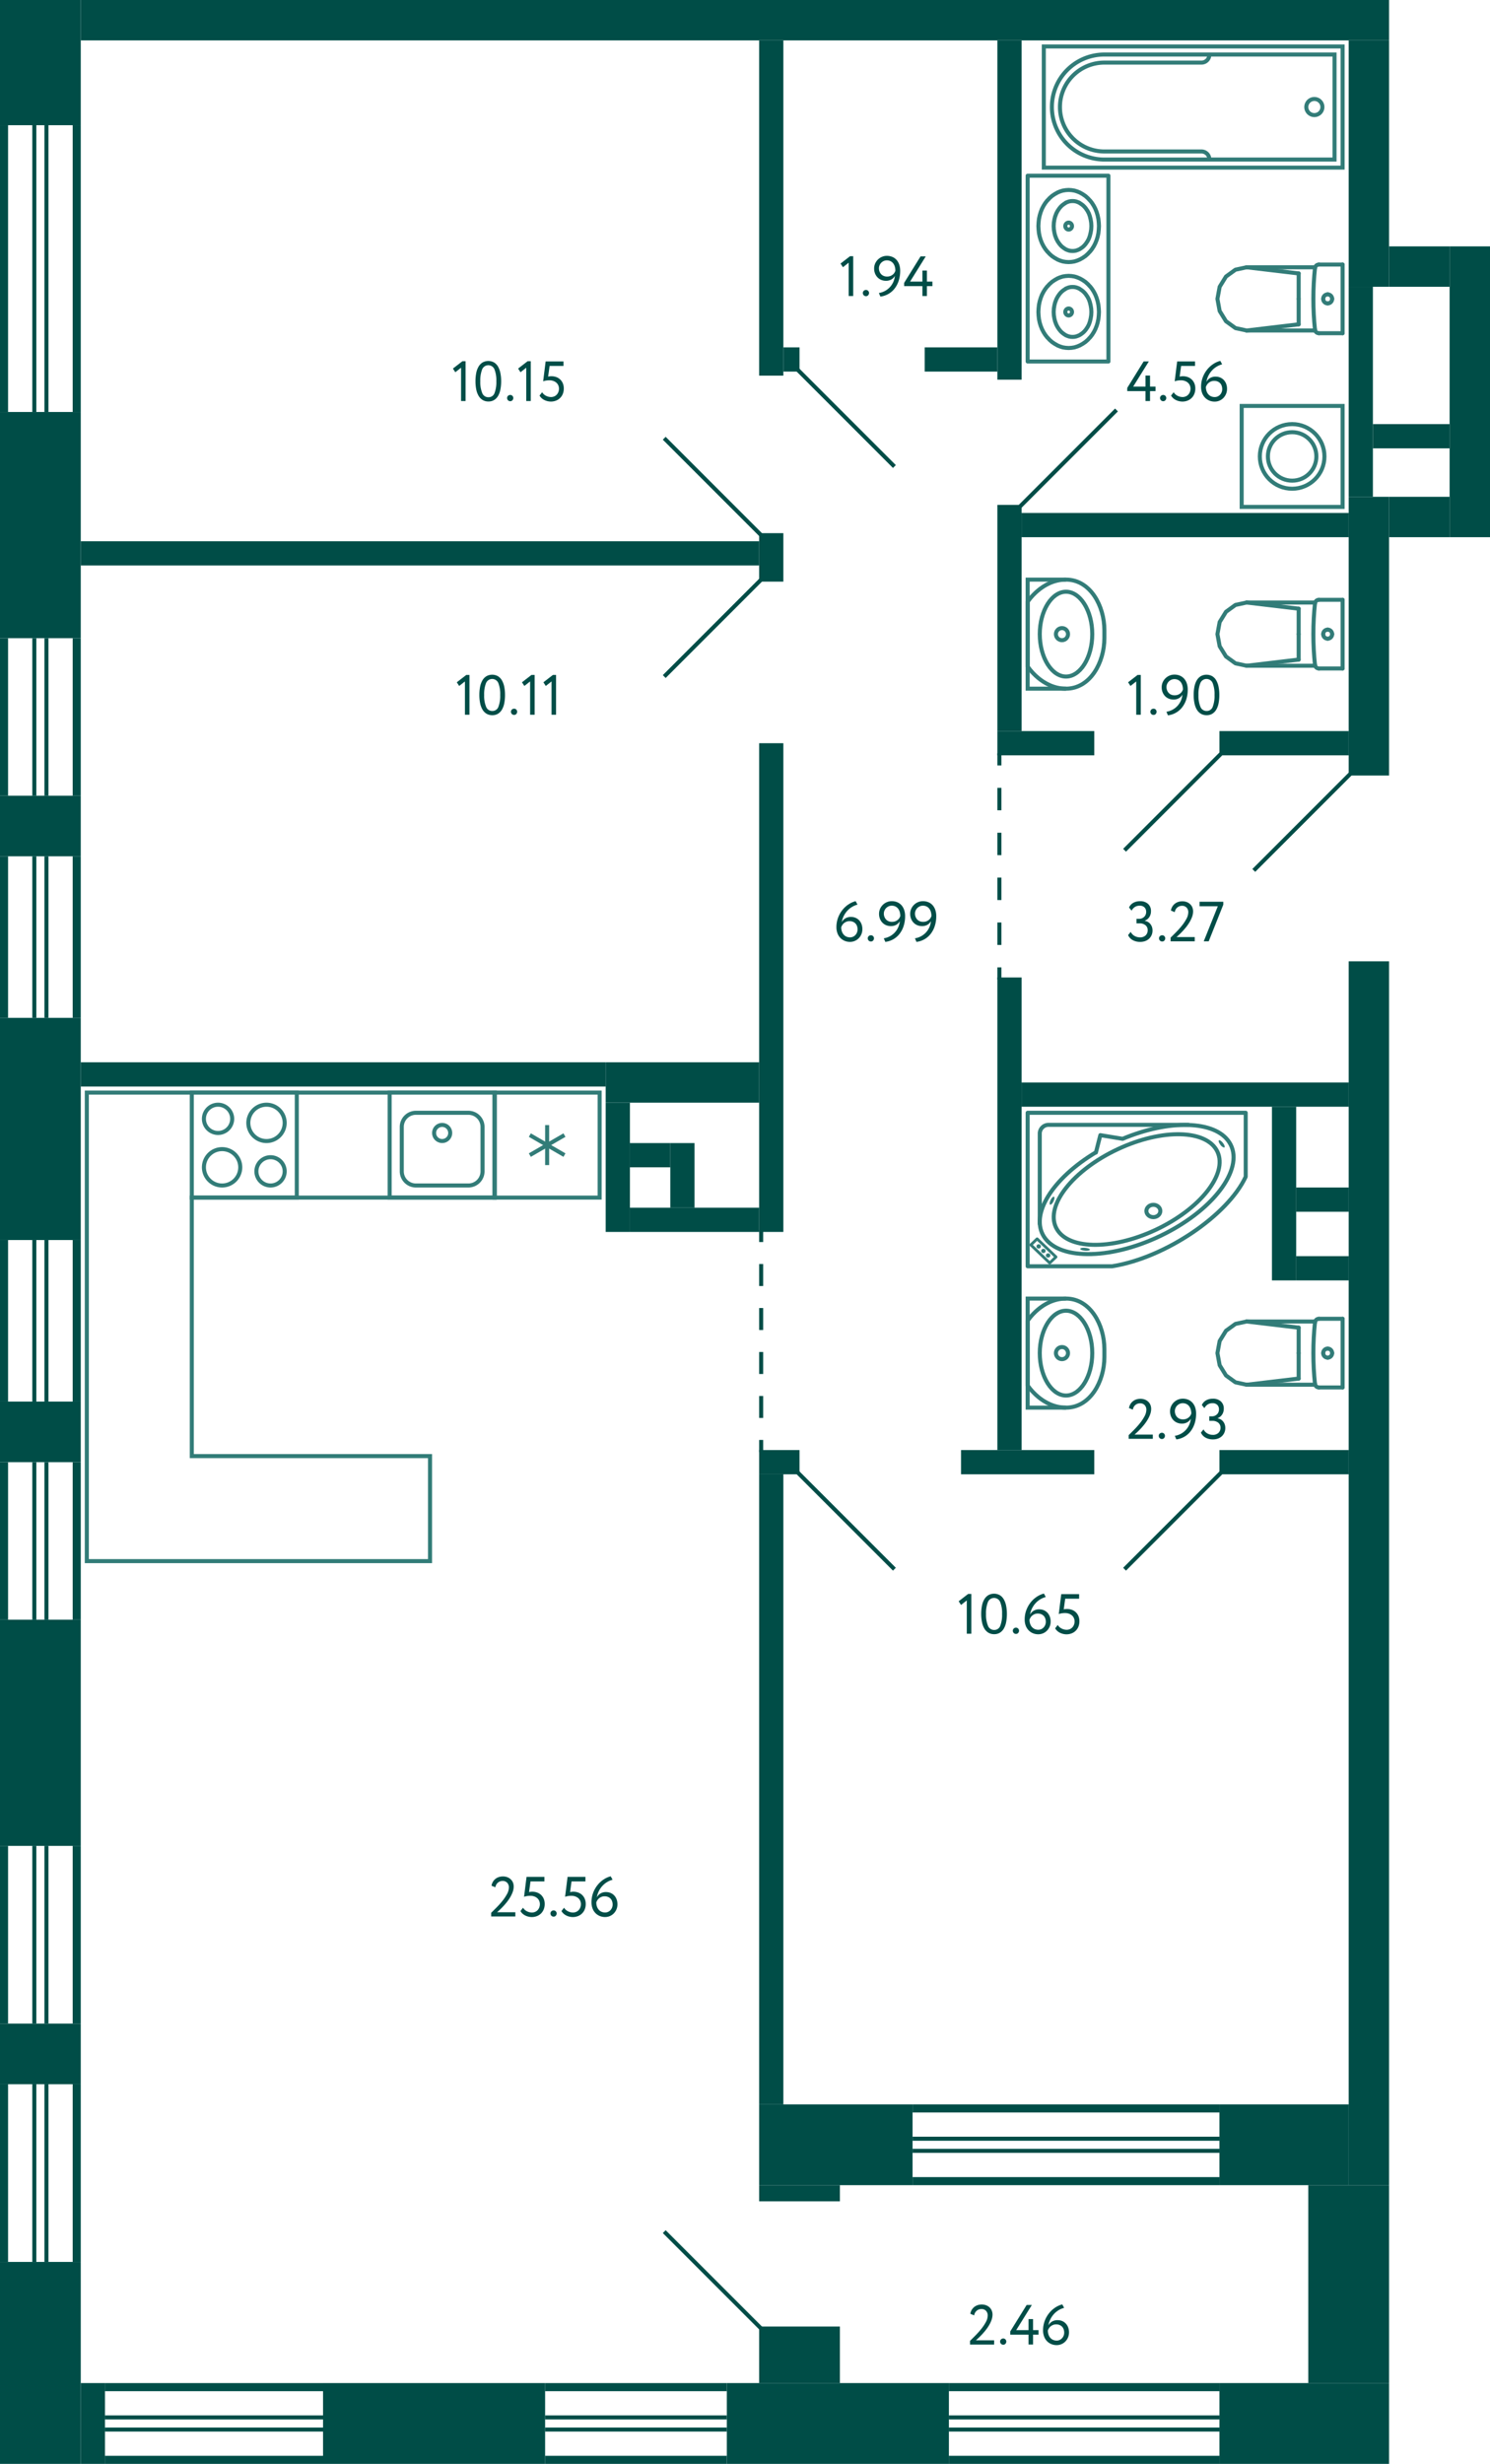 <svg xmlns="http://www.w3.org/2000/svg" width="369" height="610" viewBox="0 0 369 610">
  <title>2_C-1_5-12fl_7</title>
  <g id="Слой_2" data-name="Слой 2">
    <g id="_2_C-1_5-12fl_7" data-name="2_C-1_5-12fl_7">
      <g id="sant">
        <g>
          <rect x="47.5" y="270.5" width="26" height="26" fill="none" stroke="#327c78" stroke-miterlimit="10"/>
          <path d="M54,274a3,3,0,1,1-3,3,3,3,0,0,1,3-3m0-1a4,4,0,1,0,4,4,4,4,0,0,0-4-4Z" fill="#327c78"/>
          <path d="M67,287a3,3,0,1,1-3,3,3,3,0,0,1,3-3m0-1a4,4,0,1,0,4,4,4,4,0,0,0-4-4Z" fill="#327c78"/>
          <path d="M55,285a4,4,0,1,1-4,4,4,4,0,0,1,4-4m0-1a5,5,0,1,0,5,5,5,5,0,0,0-5-5Z" fill="#327c78"/>
          <path d="M66,274a4,4,0,1,1-4,4,4,4,0,0,1,4-4m0-1a5,5,0,1,0,5,5,5,5,0,0,0-5-5Z" fill="#327c78"/>
        </g>
        <g>
          <rect x="96.5" y="270.5" width="26" height="26" fill="none" stroke="#327c78" stroke-miterlimit="10"/>
          <path d="M116,276a3,3,0,0,1,3,3v11a3,3,0,0,1-3,3H103a3,3,0,0,1-3-3V279a3,3,0,0,1,3-3h13m0-1H103a4,4,0,0,0-4,4v11a4,4,0,0,0,4,4h13a4,4,0,0,0,4-4V279a4,4,0,0,0-4-4Z" fill="#327c78"/>
          <circle cx="109.5" cy="280.5" r="2" fill="none" stroke="#327c78" stroke-miterlimit="10"/>
        </g>
        <g>
          <rect x="122.5" y="270.5" width="26" height="26" fill="none" stroke="#327c78" stroke-miterlimit="10"/>
          <line x1="139.787" y1="281.025" x2="131.214" y2="285.975" fill="none" stroke="#327c78" stroke-miterlimit="10"/>
          <line x1="131.214" y1="281.025" x2="139.787" y2="285.975" fill="none" stroke="#327c78" stroke-miterlimit="10"/>
          <line x1="135.5" y1="288.45" x2="135.5" y2="278.55" fill="none" stroke="#327c78" stroke-miterlimit="10"/>
        </g>
        <g>
          <rect x="307.5" y="100.5" width="25" height="25" transform="translate(433 -207) rotate(90)" fill="none" stroke="#327c78" stroke-miterlimit="10"/>
          <circle cx="320" cy="113" r="8" fill="none" stroke="#327c78" stroke-miterlimit="10"/>
          <circle cx="320" cy="113" r="6" fill="none" stroke="#327c78" stroke-miterlimit="10"/>
        </g>
        <g>
          <circle cx="325.5" cy="26.5" r="2" fill="none" stroke="#327c78" stroke-miterlimit="10"/>
          <path d="M299.5,13.5a1.959,1.959,0,0,1-2,2h-24a11,11,0,0,0-11,11h0a11,11,0,0,0,11,11h24a1.959,1.959,0,0,1,2,2" fill="none" stroke="#327c78" stroke-miterlimit="10"/>
          <rect x="280.5" y="-10.5" width="30" height="74" transform="translate(322 -269) rotate(90)" fill="none" stroke="#327c78" stroke-miterlimit="10"/>
          <path d="M282.5-8.5h26a0,0,0,0,1,0,0v57a13,13,0,0,1-13,13h0a13,13,0,0,1-13-13v-57a0,0,0,0,1,0,0Z" transform="translate(322 -269) rotate(90)" fill="none" stroke="#327c78" stroke-miterlimit="10"/>
        </g>
        <polygon points="21.5 386.5 21.5 270.5 122.5 270.5 122.5 296.5 47.5 296.5 47.5 360.5 106.5 360.5 106.5 386.5 47.5 386.5 47.5 386.5 21.5 386.5" fill="none" stroke="#327c78" stroke-miterlimit="10" fill-rule="evenodd"/>
        <g>
          <line x1="321.617" y1="74" x2="321.617" y2="67.697" fill="none" stroke="#327c78" stroke-linecap="round" stroke-linejoin="round"/>
          <line x1="332.5" y1="65.5" x2="326.635" y2="65.5" fill="none" stroke="#327c78" stroke-linecap="round" stroke-linejoin="round"/>
          <polyline points="308.729 66.174 305.963 66.769 303.617 68.466 302.05 71.005 301.5 74 302.05 76.995 303.617 79.534 305.963 81.231 308.729 81.826" fill="none" stroke="#327c78" stroke-linecap="round" stroke-linejoin="round"/>
          <line x1="332.5" y1="82.5" x2="326.635" y2="82.5" fill="none" stroke="#327c78" stroke-linecap="round" stroke-linejoin="round"/>
          <polyline points="326.635 65.5 326.455 65.516 326.282 65.565 326.12 65.645 325.976 65.752 325.853 65.884 325.756 66.036 325.689 66.203 325.653 66.379" fill="none" stroke="#327c78" stroke-linecap="round" stroke-linejoin="round"/>
          <line x1="325.698" y1="81.826" x2="308.729" y2="81.826" fill="none" stroke="#327c78" stroke-linecap="round" stroke-linejoin="round"/>
          <polyline points="325.653 66.379 325.478 68.279 325.353 70.182 325.277 72.088 325.252 73.996 325.277 75.903 325.352 77.809 325.477 79.712 325.652 81.612" fill="none" stroke="#327c78" stroke-linecap="round" stroke-linejoin="round"/>
          <line x1="308.75" y1="66.174" x2="321.617" y2="67.697" fill="none" stroke="#327c78" stroke-linecap="round" stroke-linejoin="round"/>
          <line x1="308.75" y1="81.826" x2="321.617" y2="80.303" fill="none" stroke="#327c78" stroke-linecap="round" stroke-linejoin="round"/>
          <line x1="321.617" y1="74" x2="321.617" y2="80.303" fill="none" stroke="#327c78" stroke-linecap="round" stroke-linejoin="round"/>
          <line x1="325.689" y1="66.174" x2="308.729" y2="66.174" fill="none" stroke="#327c78" stroke-linecap="round" stroke-linejoin="round"/>
          <polyline points="325.652 81.612 325.687 81.79 325.753 81.958 325.85 82.112 325.972 82.245 326.117 82.354 326.28 82.434 326.454 82.483 326.635 82.5" fill="none" stroke="#327c78" stroke-linecap="round" stroke-linejoin="round"/>
          <line x1="332.5" y1="65.5" x2="332.5" y2="82.5" fill="none" stroke="#327c78" stroke-linecap="round" stroke-linejoin="round"/>
          <path d="M327.691,74a1.113,1.113,0,0,0,1.108,1.118" fill="none" stroke="#327c78" stroke-linecap="round" stroke-linejoin="round"/>
          <path d="M328.8,72.882A1.113,1.113,0,0,0,327.691,74" fill="none" stroke="#327c78" stroke-linecap="round" stroke-linejoin="round"/>
          <path d="M329.906,74a1.112,1.112,0,0,0-1.107-1.118" fill="none" stroke="#327c78" stroke-linecap="round" stroke-linejoin="round"/>
          <path d="M328.8,75.118A1.112,1.112,0,0,0,329.906,74" fill="none" stroke="#327c78" stroke-linecap="round" stroke-linejoin="round"/>
        </g>
        <g>
          <line x1="321.617" y1="157" x2="321.617" y2="150.697" fill="none" stroke="#327c78" stroke-linecap="round" stroke-linejoin="round"/>
          <line x1="332.5" y1="148.5" x2="326.635" y2="148.5" fill="none" stroke="#327c78" stroke-linecap="round" stroke-linejoin="round"/>
          <polyline points="308.729 149.174 305.963 149.769 303.617 151.466 302.05 154.005 301.5 157 302.05 159.995 303.617 162.534 305.963 164.231 308.729 164.826" fill="none" stroke="#327c78" stroke-linecap="round" stroke-linejoin="round"/>
          <line x1="332.5" y1="165.5" x2="326.635" y2="165.5" fill="none" stroke="#327c78" stroke-linecap="round" stroke-linejoin="round"/>
          <polyline points="326.635 148.5 326.455 148.516 326.282 148.565 326.12 148.645 325.976 148.752 325.853 148.884 325.756 149.036 325.689 149.203 325.653 149.379" fill="none" stroke="#327c78" stroke-linecap="round" stroke-linejoin="round"/>
          <line x1="325.698" y1="164.826" x2="308.729" y2="164.826" fill="none" stroke="#327c78" stroke-linecap="round" stroke-linejoin="round"/>
          <polyline points="325.653 149.379 325.478 151.279 325.353 153.182 325.277 155.088 325.252 156.996 325.277 158.903 325.352 160.809 325.477 162.712 325.652 164.612" fill="none" stroke="#327c78" stroke-linecap="round" stroke-linejoin="round"/>
          <line x1="308.75" y1="149.174" x2="321.617" y2="150.697" fill="none" stroke="#327c78" stroke-linecap="round" stroke-linejoin="round"/>
          <line x1="308.75" y1="164.826" x2="321.617" y2="163.303" fill="none" stroke="#327c78" stroke-linecap="round" stroke-linejoin="round"/>
          <line x1="321.617" y1="157" x2="321.617" y2="163.303" fill="none" stroke="#327c78" stroke-linecap="round" stroke-linejoin="round"/>
          <line x1="325.689" y1="149.174" x2="308.729" y2="149.174" fill="none" stroke="#327c78" stroke-linecap="round" stroke-linejoin="round"/>
          <polyline points="325.652 164.612 325.687 164.79 325.753 164.958 325.85 165.112 325.972 165.245 326.117 165.354 326.28 165.434 326.454 165.483 326.635 165.5" fill="none" stroke="#327c78" stroke-linecap="round" stroke-linejoin="round"/>
          <line x1="332.5" y1="148.5" x2="332.5" y2="165.5" fill="none" stroke="#327c78" stroke-linecap="round" stroke-linejoin="round"/>
          <path d="M327.691,157a1.113,1.113,0,0,0,1.108,1.118" fill="none" stroke="#327c78" stroke-linecap="round" stroke-linejoin="round"/>
          <path d="M328.8,155.882A1.113,1.113,0,0,0,327.691,157" fill="none" stroke="#327c78" stroke-linecap="round" stroke-linejoin="round"/>
          <path d="M329.906,157a1.112,1.112,0,0,0-1.107-1.118" fill="none" stroke="#327c78" stroke-linecap="round" stroke-linejoin="round"/>
          <path d="M328.8,158.118A1.112,1.112,0,0,0,329.906,157" fill="none" stroke="#327c78" stroke-linecap="round" stroke-linejoin="round"/>
        </g>
        <g>
          <line x1="321.617" y1="335" x2="321.617" y2="328.697" fill="none" stroke="#327c78" stroke-linecap="round" stroke-linejoin="round"/>
          <line x1="332.5" y1="326.5" x2="326.635" y2="326.5" fill="none" stroke="#327c78" stroke-linecap="round" stroke-linejoin="round"/>
          <polyline points="308.729 327.174 305.963 327.769 303.617 329.466 302.05 332.005 301.5 335 302.05 337.995 303.617 340.534 305.963 342.231 308.729 342.826" fill="none" stroke="#327c78" stroke-linecap="round" stroke-linejoin="round"/>
          <line x1="332.5" y1="343.5" x2="326.635" y2="343.5" fill="none" stroke="#327c78" stroke-linecap="round" stroke-linejoin="round"/>
          <polyline points="326.635 326.5 326.455 326.516 326.282 326.565 326.12 326.645 325.976 326.752 325.853 326.884 325.756 327.036 325.689 327.203 325.653 327.379" fill="none" stroke="#327c78" stroke-linecap="round" stroke-linejoin="round"/>
          <line x1="325.698" y1="342.826" x2="308.729" y2="342.826" fill="none" stroke="#327c78" stroke-linecap="round" stroke-linejoin="round"/>
          <polyline points="325.653 327.379 325.478 329.279 325.353 331.182 325.277 333.088 325.252 334.996 325.277 336.903 325.352 338.809 325.477 340.712 325.652 342.612" fill="none" stroke="#327c78" stroke-linecap="round" stroke-linejoin="round"/>
          <line x1="308.75" y1="327.174" x2="321.617" y2="328.697" fill="none" stroke="#327c78" stroke-linecap="round" stroke-linejoin="round"/>
          <line x1="308.75" y1="342.826" x2="321.617" y2="341.303" fill="none" stroke="#327c78" stroke-linecap="round" stroke-linejoin="round"/>
          <line x1="321.617" y1="335" x2="321.617" y2="341.303" fill="none" stroke="#327c78" stroke-linecap="round" stroke-linejoin="round"/>
          <line x1="325.689" y1="327.174" x2="308.729" y2="327.174" fill="none" stroke="#327c78" stroke-linecap="round" stroke-linejoin="round"/>
          <polyline points="325.652 342.612 325.687 342.79 325.753 342.958 325.85 343.112 325.972 343.245 326.117 343.354 326.28 343.434 326.454 343.483 326.635 343.5" fill="none" stroke="#327c78" stroke-linecap="round" stroke-linejoin="round"/>
          <line x1="332.5" y1="326.5" x2="332.5" y2="343.5" fill="none" stroke="#327c78" stroke-linecap="round" stroke-linejoin="round"/>
          <path d="M327.691,335a1.113,1.113,0,0,0,1.108,1.118" fill="none" stroke="#327c78" stroke-linecap="round" stroke-linejoin="round"/>
          <path d="M328.8,333.882A1.113,1.113,0,0,0,327.691,335" fill="none" stroke="#327c78" stroke-linecap="round" stroke-linejoin="round"/>
          <path d="M329.906,335a1.112,1.112,0,0,0-1.107-1.118" fill="none" stroke="#327c78" stroke-linecap="round" stroke-linejoin="round"/>
          <path d="M328.8,336.118A1.112,1.112,0,0,0,329.906,335" fill="none" stroke="#327c78" stroke-linecap="round" stroke-linejoin="round"/>
        </g>
        <g>
          <rect x="254.5" y="43.5" width="20" height="46" fill="none" stroke="#327c78" stroke-linecap="round" stroke-linejoin="round"/>
          <polyline points="261.87 68.951 261.17 69.349 260.517 69.794 259.911 70.333 259.374 70.918 259.351 70.918 258.861 71.55 258.418 72.252 258.044 72.978 257.741 73.751 257.484 74.594 257.298 75.484 257.205 76.35 257.158 77.24 257.205 78.129 257.298 78.996 257.484 79.885 257.741 80.728 257.741 80.705 258.044 81.477 258.418 82.203 258.861 82.906 259.351 83.538 259.374 83.538 259.911 84.123 260.517 84.662 261.17 85.107 261.87 85.505 261.847 85.505 262.523 85.786 263.2 85.996 263.923 86.113 264.646 86.16 265.369 86.113 266.093 85.996 266.769 85.786 267.446 85.505 268.145 85.107 268.799 84.662 269.405 84.123 269.942 83.538 269.965 83.538 270.455 82.906 270.898 82.203 271.271 81.477 271.575 80.705 271.575 80.728 271.831 79.885 272.018 78.996 272.111 78.129 272.158 77.24 272.111 76.35 272.018 75.484 271.831 74.594 271.575 73.751 271.271 72.978 270.898 72.253 270.455 71.55 269.965 70.918 269.942 70.918 269.405 70.333 268.799 69.794 268.145 69.349 267.446 68.951 266.769 68.67 266.093 68.459 265.369 68.342 264.646 68.296 263.923 68.342 263.2 68.459 262.523 68.67 261.847 68.951" fill="none" stroke="#327c78" stroke-linecap="round" stroke-linejoin="round"/>
          <polyline points="263.93 71.489 263.466 71.786 263.046 72.105 262.67 72.465 262.338 72.868 261.918 73.484 261.586 74.12 261.343 74.799 261.32 74.799 261.121 75.605 260.989 76.411 260.944 77.239 260.989 78.066 261.121 78.872 261.32 79.678 261.343 79.678 261.586 80.357 261.918 80.993 262.338 81.609 262.67 82.012 263.046 82.372 263.466 82.691 263.93 82.988 263.908 82.988 264.306 83.157 264.726 83.306 265.169 83.391 265.611 83.412 266.053 83.391 266.496 83.306 266.916 83.157 267.314 82.988 267.779 82.691 268.199 82.372 268.575 82.012 268.907 81.609 269.327 80.993 269.659 80.357 269.902 79.678 270.101 78.872 270.234 78.066 270.278 77.239 270.234 76.411 270.101 75.605 269.902 74.799 269.659 74.12 269.327 73.484 268.907 72.868 268.575 72.465 268.199 72.105 267.779 71.786 267.314 71.489 267.314 71.468 266.916 71.299 266.496 71.15 266.053 71.065 265.611 71.044 265.169 71.065 264.726 71.15 264.306 71.299 263.908 71.468" fill="none" stroke="#327c78" stroke-linecap="round" stroke-linejoin="round"/>
          <path d="M264.653,76.38l-.209.021-.188.086a.867.867,0,0,0,.084,1.546l.209.065h.209a.87.87,0,0,0,.293-1.611l-.189-.086Z" fill="none" stroke="#327c78" stroke-linecap="round" stroke-linejoin="round"/>
          <polyline points="261.87 47.683 261.17 48.081 260.517 48.526 259.911 49.065 259.374 49.65 259.351 49.65 258.861 50.282 258.418 50.985 258.044 51.711 257.741 52.483 257.485 53.326 257.298 54.216 257.205 55.082 257.158 55.972 257.205 56.862 257.298 57.728 257.485 58.618 257.741 59.46 257.741 59.437 258.044 60.21 258.418 60.936 258.861 61.638 259.351 62.27 259.374 62.27 259.911 62.855 260.517 63.394 261.17 63.839 261.87 64.237 261.847 64.237 262.523 64.518 263.2 64.729 263.923 64.846 264.646 64.892 265.369 64.846 266.093 64.729 266.769 64.518 267.446 64.237 268.145 63.839 268.799 63.394 269.405 62.855 269.942 62.27 269.965 62.27 270.455 61.638 270.898 60.936 271.271 60.21 271.575 59.437 271.575 59.46 271.831 58.618 272.018 57.728 272.111 56.862 272.158 55.972 272.111 55.082 272.018 54.216 271.831 53.326 271.575 52.483 271.271 51.711 270.898 50.985 270.455 50.282 269.965 49.65 269.942 49.65 269.405 49.065 268.799 48.526 268.145 48.081 267.446 47.683 266.769 47.402 266.093 47.192 265.369 47.075 264.646 47.028 263.923 47.075 263.2 47.192 262.523 47.402 261.847 47.683" fill="none" stroke="#327c78" stroke-linecap="round" stroke-linejoin="round"/>
          <polyline points="263.93 50.222 263.466 50.519 263.046 50.837 262.67 51.198 262.338 51.601 261.918 52.216 261.586 52.852 261.343 53.531 261.32 53.531 261.121 54.337 260.989 55.143 260.944 55.971 260.989 56.798 261.121 57.604 261.32 58.41 261.343 58.41 261.586 59.089 261.918 59.726 262.338 60.341 262.67 60.744 263.046 61.105 263.466 61.423 263.93 61.72 263.908 61.72 264.306 61.889 264.726 62.038 265.169 62.123 265.611 62.144 266.053 62.123 266.496 62.038 266.916 61.889 267.314 61.72 267.779 61.423 268.199 61.105 268.575 60.744 268.907 60.341 269.327 59.726 269.659 59.089 269.902 58.41 270.101 57.604 270.234 56.798 270.278 55.971 270.234 55.143 270.101 54.337 269.902 53.531 269.659 52.852 269.327 52.216 268.907 51.601 268.575 51.198 268.199 50.837 267.779 50.519 267.314 50.222 267.314 50.2 266.916 50.031 266.496 49.882 266.053 49.797 265.611 49.776 265.169 49.797 264.726 49.882 264.306 50.031 263.908 50.2" fill="none" stroke="#327c78" stroke-linecap="round" stroke-linejoin="round"/>
          <path d="M264.653,55.112l-.209.022-.188.085a.867.867,0,0,0,.084,1.546l.209.065h.209a.87.87,0,0,0,.293-1.611l-.189-.085Z" fill="none" stroke="#327c78" stroke-linecap="round" stroke-linejoin="round"/>
        </g>
        <g>
          <polyline points="264 348.5 254.5 348.5 254.5 321.5 264 321.5" fill="none" stroke="#327c78" stroke-miterlimit="10"/>
          <path d="M273.5,334v2c0,6-3.5,12.5-9.5,12.5s-9.5-5.5-9.5-5.5V327s3.5-5.5,9.5-5.5S273.5,328,273.5,334Z" fill="none" stroke="#327c78" stroke-miterlimit="10"/>
          <path d="M264,325c3.252,0,6,4.579,6,10s-2.748,10-6,10-6-4.579-6-10,2.748-10,6-10m0-1c-3.866,0-7,4.925-7,11s3.134,11,7,11,7-4.925,7-11-3.134-11-7-11Z" fill="#327c78"/>
          <circle cx="263" cy="335" r="1.5" fill="none" stroke="#327c78" stroke-miterlimit="10"/>
        </g>
        <g>
          <polyline points="264 170.5 254.5 170.5 254.5 143.5 264 143.5" fill="none" stroke="#327c78" stroke-miterlimit="10"/>
          <path d="M273.5,156v2c0,6-3.5,12.5-9.5,12.5s-9.5-5.5-9.5-5.5V149s3.5-5.5,9.5-5.5S273.5,150,273.5,156Z" fill="none" stroke="#327c78" stroke-miterlimit="10"/>
          <path d="M264,147c3.252,0,6,4.579,6,10s-2.748,10-6,10-6-4.579-6-10,2.748-10,6-10m0-1c-3.866,0-7,4.925-7,11s3.134,11,7,11,7-4.925,7-11-3.134-11-7-11Z" fill="#327c78"/>
          <circle cx="263" cy="157" r="1.5" fill="none" stroke="#327c78" stroke-miterlimit="10"/>
        </g>
        <g>
          <path d="M275.439,313.5H254.5v-38h54v15.833C304.092,300.833,288.663,311.389,275.439,313.5Z" fill="none" stroke="#327c78" stroke-linecap="round" stroke-linejoin="round"/>
          <path d="M294.325,278.491H259.8a2.181,2.181,0,0,0-2.3,2.038V303" fill="none" stroke="#327c78" stroke-linecap="round" stroke-linejoin="round"/>
          <path d="M268.4,308.918c-.494,0-.865.1-.884.263-.023.2.5.405,1.159.466.124.011.244.017.358.017.5,0,.866-.1.885-.263.023-.2-.5-.405-1.159-.466-.125-.011-.245-.017-.359-.017Z" fill="#327c78"/>
          <path d="M261.335,297.16h0m-.38-.892c-.212,0-.547.359-.782.857-.258.545-.3,1.048-.1,1.125a.179.179,0,0,0,.057.009c.213,0,.547-.359.783-.857.258-.545.3-1.048.094-1.125a.179.179,0,0,0-.057-.009Z" fill="#327c78"/>
          <path d="M301.967,282.287a.177.177,0,0,0-.09.022c-.185.11-.035.6.336,1.087a1.633,1.633,0,0,0,.918.712.174.174,0,0,0,.09-.022c.185-.11.035-.6-.336-1.088-.321-.423-.7-.712-.918-.711Z" fill="#327c78"/>
          <ellipse cx="285.632" cy="299.812" rx="1.726" ry="1.529" fill="none" stroke="#327c78" stroke-linecap="round" stroke-linejoin="round"/>
          <ellipse cx="281.5" cy="294.5" rx="22.083" ry="11.034" transform="translate(-98.258 146.999) rotate(-25.066)" fill="none" stroke="#327c78" stroke-linecap="round" stroke-linejoin="round"/>
          <path d="M272.5,281.04l-1.1,4.31.018-.071c-10.755,6.444-16.439,15.427-12.843,20.943,3.915,6.007,17.352,5.628,30.012-.845s19.748-16.592,15.832-22.6c-3.544-5.437-14.891-5.643-26.4-.83Z" fill="none" stroke="#327c78" stroke-linecap="round" stroke-linejoin="round"/>
          <g>
            <path d="M257.231,308.053a.563.563,0,0,0-.39.154.513.513,0,0,0,0,.747.571.571,0,0,0,.78,0,.513.513,0,0,0,0-.747.563.563,0,0,0-.39-.154Z" fill="#327c78"/>
            <path d="M258.4,309.172a.564.564,0,0,0-.39.155.512.512,0,0,0,0,.746.568.568,0,0,0,.78,0,.512.512,0,0,0,0-.746.564.564,0,0,0-.39-.155Z" fill="#327c78"/>
            <path d="M259.569,310.292a.563.563,0,0,0-.39.154.513.513,0,0,0,0,.747.571.571,0,0,0,.78,0,.513.513,0,0,0,0-.747.563.563,0,0,0-.39-.154Z" fill="#327c78"/>
            <polygon points="259.959 312.686 255.283 308.207 256.841 306.714 261.517 311.193 259.959 312.686" fill="none" stroke="#327c78" stroke-linecap="round" stroke-linejoin="round" stroke-width="0.7"/>
          </g>
        </g>
      </g>
      <g id="l">
        <line x1="252.5" y1="125.5" x2="276.5" y2="101.5" fill="none" stroke="#004d47" stroke-miterlimit="10"/>
        <line x1="221.5" y1="388.5" x2="197.5" y2="364.5" fill="none" stroke="#004d47" stroke-miterlimit="10"/>
        <line x1="278.5" y1="388.5" x2="302.5" y2="364.5" fill="none" stroke="#004d47" stroke-miterlimit="10"/>
        <line x1="278.5" y1="210.5" x2="302.5" y2="186.5" fill="none" stroke="#004d47" stroke-miterlimit="10"/>
        <line x1="221.5" y1="115.5" x2="197.5" y2="91.5" fill="none" stroke="#004d47" stroke-miterlimit="10"/>
        <line x1="188.5" y1="143.5" x2="164.5" y2="167.5" fill="none" stroke="#004d47" stroke-miterlimit="10"/>
        <line x1="188.5" y1="132.5" x2="164.5" y2="108.5" fill="none" stroke="#004d47" stroke-miterlimit="10"/>
        <line x1="310.5" y1="215.5" x2="334.5" y2="191.5" fill="none" stroke="#004d47" stroke-miterlimit="10"/>
        <g>
          <line x1="188.5" y1="359.5" x2="188.5" y2="356.5" fill="none" stroke="#004d47" stroke-miterlimit="10"/>
          <line x1="188.5" y1="351.056" x2="188.5" y2="310.222" fill="none" stroke="#004d47" stroke-miterlimit="10" stroke-dasharray="5.444 5.444"/>
          <line x1="188.5" y1="307.5" x2="188.5" y2="304.5" fill="none" stroke="#004d47" stroke-miterlimit="10"/>
        </g>
        <g>
          <line x1="247.5" y1="242.5" x2="247.5" y2="239.5" fill="none" stroke="#004d47" stroke-miterlimit="10"/>
          <line x1="247.5" y1="233.944" x2="247.5" y2="192.278" fill="none" stroke="#004d47" stroke-miterlimit="10" stroke-dasharray="5.556 5.556"/>
          <line x1="247.5" y1="189.5" x2="247.5" y2="186.5" fill="none" stroke="#004d47" stroke-miterlimit="10"/>
        </g>
        <line x1="188.5" y1="576.5" x2="164.5" y2="552.5" fill="none" stroke="#004d47" stroke-miterlimit="10"/>
      </g>
      <g id="s">
        <rect x="187.5" y="384.5" width="303" height="10" transform="translate(-50.5 728.5) rotate(-90)" fill="#004d47"/>
        <rect x="302" y="590" width="42" height="20" fill="#004d47"/>
        <rect x="197.5" y="572.5" width="20" height="55" transform="translate(-392.5 807.5) rotate(-90)" fill="#004d47"/>
        <rect x="20" width="324" height="10" fill="#004d47"/>
        <rect x="334" y="10" width="10" height="61" fill="#004d47"/>
        <rect x="191.5" y="297.5" width="117" height="6" transform="translate(-50.5 550.5) rotate(-90)" fill="#004d47"/>
        <rect x="113" y="440" width="156" height="6" transform="translate(634 252) rotate(90)" fill="#004d47"/>
        <rect x="247" y="10" width="6" height="84" transform="translate(500 104) rotate(180)" fill="#004d47"/>
        <rect x="-5.5" y="5.5" width="31" height="20" transform="translate(25.5 5.5) rotate(90)" fill="#004d47"/>
        <rect x="150" y="273" width="6" height="32" fill="#004d47"/>
        <rect x="169" y="286" width="6" height="32" transform="translate(-130 474) rotate(-90)" fill="#004d47"/>
        <rect x="82" y="201" width="6" height="130" transform="translate(-181 351) rotate(-90)" fill="#004d47"/>
        <rect x="101" y="53" width="6" height="168" transform="translate(-33 241) rotate(-90)" fill="#004d47"/>
        <rect x="156.5" y="568.5" width="2" height="45" transform="translate(748.5 433.5) rotate(90)" fill="#004d47"/>
        <rect x="156.5" y="586.5" width="2" height="45" transform="translate(766.5 451.5) rotate(90)" fill="#004d47"/>
        <rect x="157" y="576" width="1" height="45" transform="translate(756 441) rotate(90)" fill="#004d47"/>
        <rect x="157" y="579" width="1" height="45" transform="translate(759 444) rotate(90)" fill="#004d47"/>
        <rect x="253" y="268" width="81" height="6" fill="#004d47"/>
        <rect x="97.5" y="572.5" width="20" height="55" transform="translate(-492.5 707.5) rotate(-90)" fill="#004d47"/>
        <rect x="52" y="564" width="2" height="54" transform="translate(644 538) rotate(90)" fill="#004d47"/>
        <rect x="52" y="582" width="2" height="54" transform="translate(662 556) rotate(90)" fill="#004d47"/>
        <rect x="52.5" y="571.5" width="1" height="54" transform="translate(651.5 545.5) rotate(90)" fill="#004d47"/>
        <rect x="52.5" y="574.5" width="1" height="54" transform="translate(654.5 548.5) rotate(90)" fill="#004d47"/>
        <rect x="13" y="597" width="20" height="6" transform="translate(-577 623) rotate(-90)" fill="#004d47"/>
        <rect x="267.5" y="557.5" width="2" height="67" transform="translate(859.5 322.5) rotate(90)" fill="#004d47"/>
        <rect x="267.5" y="575.5" width="2" height="67" transform="translate(877.5 340.5) rotate(90)" fill="#004d47"/>
        <rect x="268" y="565" width="1" height="67" transform="translate(867 330) rotate(90)" fill="#004d47"/>
        <rect x="268" y="568" width="1" height="67" transform="translate(870 333) rotate(90)" fill="#004d47"/>
        <rect y="252" width="20" height="55" transform="translate(20 559) rotate(180)" fill="#004d47"/>
        <rect y="158" width="2" height="39" fill="#004d47"/>
        <rect x="18" y="158" width="2" height="39" fill="#004d47"/>
        <rect x="8" y="158" width="1" height="39" fill="#004d47"/>
        <rect x="11" y="158" width="1" height="39" fill="#004d47"/>
        <rect y="197" width="20" height="15" transform="translate(20 409) rotate(180)" fill="#004d47"/>
        <rect y="212" width="2" height="40" fill="#004d47"/>
        <rect x="18" y="212" width="2" height="40" fill="#004d47"/>
        <rect x="8" y="212" width="1" height="40" fill="#004d47"/>
        <rect x="11" y="212" width="1" height="40" fill="#004d47"/>
        <rect y="347" width="20" height="15" fill="#004d47"/>
        <rect y="307" width="2" height="40" fill="#004d47"/>
        <rect x="18" y="307" width="2" height="40" fill="#004d47"/>
        <rect x="8" y="307" width="1" height="40" fill="#004d47"/>
        <rect x="11" y="307" width="1" height="40" fill="#004d47"/>
        <rect y="501" width="20" height="15" transform="translate(20 1017) rotate(180)" fill="#004d47"/>
        <rect y="362" width="2" height="39" fill="#004d47"/>
        <rect x="18" y="362" width="2" height="39" fill="#004d47"/>
        <rect x="8" y="362" width="1" height="39" fill="#004d47"/>
        <rect x="11" y="362" width="1" height="39" fill="#004d47"/>
        <rect y="401" width="20" height="56" fill="#004d47"/>
        <rect y="457" width="2" height="44" fill="#004d47"/>
        <rect x="18" y="457" width="2" height="44" fill="#004d47"/>
        <rect x="8" y="457" width="1" height="44" fill="#004d47"/>
        <rect x="11" y="457" width="1" height="44" fill="#004d47"/>
        <rect y="102" width="20" height="56" fill="#004d47"/>
        <rect y="31" width="2" height="71" fill="#004d47"/>
        <rect x="18" y="31" width="2" height="71" fill="#004d47"/>
        <rect x="8" y="31" width="1" height="71" fill="#004d47"/>
        <rect x="11" y="31" width="1" height="71" fill="#004d47"/>
        <rect y="560" width="20" height="50" fill="#004d47"/>
        <rect y="516" width="2" height="44" fill="#004d47"/>
        <rect x="18" y="516" width="2" height="44" fill="#004d47"/>
        <rect x="8" y="516" width="1" height="44" fill="#004d47"/>
        <rect x="11" y="516" width="1" height="44" fill="#004d47"/>
        <rect x="315" y="346" width="6" height="32" transform="translate(-44 680) rotate(-90)" fill="#004d47"/>
        <rect x="188" y="184" width="6" height="121" fill="#004d47"/>
        <rect x="188" y="10" width="6" height="83" fill="#004d47"/>
        <rect x="188" y="132" width="6" height="12" fill="#004d47"/>
        <rect x="161" y="288" width="16" height="6" transform="translate(460 122) rotate(90)" fill="#004d47"/>
        <rect x="158" y="281" width="6" height="10" transform="translate(447 125) rotate(90)" fill="#004d47"/>
        <rect x="334" y="71" width="6" height="52" transform="translate(674 194) rotate(180)" fill="#004d47"/>
        <rect x="190" y="357" width="6" height="10" transform="translate(555 169) rotate(90)" fill="#004d47"/>
        <rect x="251.5" y="345.5" width="6" height="33" transform="translate(616.5 107.5) rotate(90)" fill="#004d47"/>
        <rect x="222" y="150" width="56" height="6" transform="translate(97 403) rotate(-90)" fill="#004d47"/>
        <rect x="253" y="127" width="81" height="6" fill="#004d47"/>
        <rect x="315" y="168" width="6" height="32" transform="translate(134 502) rotate(-90)" fill="#004d47"/>
        <rect x="256" y="172" width="6" height="24" transform="translate(443 -75) rotate(90)" fill="#004d47"/>
        <rect x="193" y="87" width="6" height="4" transform="translate(107 285) rotate(-90)" fill="#004d47"/>
        <rect x="235" y="80" width="6" height="18" transform="translate(327 -149) rotate(90)" fill="#004d47"/>
        <rect x="321" y="294" width="13" height="6" fill="#004d47"/>
        <rect x="321" y="311" width="13" height="6" fill="#004d47"/>
        <rect x="315" y="274" width="6" height="43" fill="#004d47"/>
        <rect x="164" y="249" width="10" height="38" transform="translate(-99 437) rotate(-90)" fill="#004d47"/>
        <rect x="334" y="123" width="10" height="69" fill="#004d47"/>
        <rect x="359" y="61" width="10" height="72" fill="#004d47"/>
        <rect x="340" y="105" width="19" height="6" transform="translate(699 216) rotate(180)" fill="#004d47"/>
        <rect x="344" y="123" width="15" height="10" transform="translate(703 256) rotate(180)" fill="#004d47"/>
        <rect x="344" y="61" width="15" height="10" transform="translate(703 132) rotate(180)" fill="#004d47"/>
        <rect x="302" y="521" width="32" height="20" fill="#004d47"/>
        <rect x="263" y="484" width="2" height="76" transform="translate(786 258) rotate(90)" fill="#004d47"/>
        <rect x="263" y="502" width="2" height="76" transform="translate(804 276) rotate(90)" fill="#004d47"/>
        <rect x="263.5" y="491.5" width="1" height="76" transform="translate(793.5 265.5) rotate(90)" fill="#004d47"/>
        <rect x="263.5" y="494.5" width="1" height="76" transform="translate(796.5 268.5) rotate(90)" fill="#004d47"/>
        <rect x="188" y="521" width="38" height="20" fill="#004d47"/>
        <rect x="196" y="533" width="4" height="20" transform="translate(741 345) rotate(90)" fill="#004d47"/>
        <rect x="191" y="573" width="14" height="20" transform="translate(781 385) rotate(90)" fill="#004d47"/>
        <rect x="309.5" y="555.5" width="49" height="20" transform="translate(899.5 231.5) rotate(90)" fill="#004d47"/>
      </g>
      <g id="t">
        <g>
          <g>
            <path d="M239.764,394.619h.784v9.856h-1.12v-8.246L238,397.35l-.588-.911Z" fill="#004d47"/>
            <path d="M243,399.575a10.429,10.429,0,0,1,.182-2.022,4.988,4.988,0,0,1,.574-1.582,2.949,2.949,0,0,1,.994-1.037,2.934,2.934,0,0,1,2.856,0,2.9,2.9,0,0,1,.987,1.037,5.243,5.243,0,0,1,.574,1.582,10.03,10.03,0,0,1,.189,2.022,10.544,10.544,0,0,1-.182,2.03,5.051,5.051,0,0,1-.568,1.583,2.936,2.936,0,0,1-.979,1.029,2.645,2.645,0,0,1-1.421.37,2.715,2.715,0,0,1-1.435-.37,2.94,2.94,0,0,1-1-1.029,5.055,5.055,0,0,1-.581-1.583A10.14,10.14,0,0,1,243,399.575Zm1.189,0a7.091,7.091,0,0,0,.484,2.933,1.6,1.6,0,0,0,1.533,1.029,1.547,1.547,0,0,0,1.512-1.029,7.583,7.583,0,0,0,.448-2.933,7.379,7.379,0,0,0-.462-2.932,1.647,1.647,0,0,0-3.059.013A7.509,7.509,0,0,0,244.187,399.575Z" fill="#004d47"/>
            <path d="M250.823,403.719a.735.735,0,0,1,.217-.511.764.764,0,0,1,.581-.231.689.689,0,0,1,.532.231.744.744,0,0,1,.21.511.817.817,0,0,1-.21.56.677.677,0,0,1-.532.239.749.749,0,0,1-.581-.239A.805.805,0,0,1,250.823,403.719Z" fill="#004d47"/>
            <path d="M253.764,401a6.614,6.614,0,0,1,.44-2.457,7.021,7.021,0,0,1,1.134-1.939,6.513,6.513,0,0,1,1.533-1.351,5.634,5.634,0,0,1,1.652-.721l.462.854a5.118,5.118,0,0,0-1.288.532,5.257,5.257,0,0,0-1.155.91,5.621,5.621,0,0,0-.91,1.274,5.686,5.686,0,0,0-.553,1.638,2.483,2.483,0,0,1,.861-.93,2.587,2.587,0,0,1,1.45-.372,2.831,2.831,0,0,1,1.112.217,2.641,2.641,0,0,1,.89.615,2.827,2.827,0,0,1,.587.954,3.418,3.418,0,0,1,.21,1.224,3.153,3.153,0,0,1-.938,2.3,2.965,2.965,0,0,1-.966.637,2.912,2.912,0,0,1-1.12.224,3.392,3.392,0,0,1-1.456-.294,3.222,3.222,0,0,1-1.063-.784,3.3,3.3,0,0,1-.659-1.148A4.278,4.278,0,0,1,253.764,401Zm1.189,0a3.186,3.186,0,0,0,.14.952,2.414,2.414,0,0,0,.413.791,1.985,1.985,0,0,0,.686.546,2.142,2.142,0,0,0,.959.2,1.706,1.706,0,0,0,.743-.161,1.914,1.914,0,0,0,.581-.427,1.977,1.977,0,0,0,.384-.623,2.038,2.038,0,0,0,.14-.749,2.507,2.507,0,0,0-.126-.8,1.764,1.764,0,0,0-.378-.651,1.834,1.834,0,0,0-.623-.434,2.149,2.149,0,0,0-.86-.161,2.051,2.051,0,0,0-.778.14,2.31,2.31,0,0,0-.6.357,2,2,0,0,0-.427.491A2.517,2.517,0,0,0,254.953,401Z" fill="#004d47"/>
            <path d="M262.821,394.676h4.424V395.8H263.8l-.364,2.646a3.073,3.073,0,0,1,.364-.07,3.29,3.29,0,0,1,.42-.027,3.541,3.541,0,0,1,1.239.209,2.779,2.779,0,0,1,.98.609,2.808,2.808,0,0,1,.644.959,3.275,3.275,0,0,1,.231,1.26,3.486,3.486,0,0,1-.252,1.358,2.934,2.934,0,0,1-1.715,1.659,3.461,3.461,0,0,1-1.225.217,3.621,3.621,0,0,1-.8-.092,3.572,3.572,0,0,1-.784-.272,2.94,2.94,0,0,1-.693-.462,2.7,2.7,0,0,1-.538-.658l.643-.826a2.33,2.33,0,0,0,.98.889,2.755,2.755,0,0,0,1.218.3,2.03,2.03,0,0,0,.785-.153,1.847,1.847,0,0,0,.622-.428,2.063,2.063,0,0,0,.413-.658,2.23,2.23,0,0,0,.154-.832,2.029,2.029,0,0,0-.168-.82,1.862,1.862,0,0,0-.476-.658,2.309,2.309,0,0,0-.749-.434,2.847,2.847,0,0,0-.987-.16,4.944,4.944,0,0,0-.875.076,3.309,3.309,0,0,0-.665.176Z" fill="#004d47"/>
          </g>
          <g>
            <path d="M121.647,473.564q.6-.585,1.358-1.35a20.3,20.3,0,0,0,1.428-1.6,11.229,11.229,0,0,0,1.134-1.7,3.483,3.483,0,0,0,.462-1.644,1.655,1.655,0,0,0-.4-1.121,1.5,1.5,0,0,0-1.2-.461,1.765,1.765,0,0,0-1.092.384,1.863,1.863,0,0,0-.658,1.183l-.952-.392a2.61,2.61,0,0,1,.343-.972,2.643,2.643,0,0,1,1.47-1.17,3.161,3.161,0,0,1,.987-.154,3.006,3.006,0,0,1,1.19.217,2.52,2.52,0,0,1,.84.568,2.219,2.219,0,0,1,.5.791,2.608,2.608,0,0,1,.161.9,4.015,4.015,0,0,1-.252,1.379,7.7,7.7,0,0,1-.644,1.344,10.917,10.917,0,0,1-.868,1.239q-.475.588-.938,1.071t-.84.833c-.252.234-.443.406-.574.519h4.522v1.049h-5.978Z" fill="#004d47"/>
            <path d="M130.4,464.676h4.424V465.8h-3.444l-.364,2.646a3.073,3.073,0,0,1,.364-.07,3.29,3.29,0,0,1,.42-.027,3.541,3.541,0,0,1,1.239.209,2.779,2.779,0,0,1,.98.609,2.808,2.808,0,0,1,.644.959,3.275,3.275,0,0,1,.231,1.26,3.486,3.486,0,0,1-.252,1.358,2.934,2.934,0,0,1-1.715,1.659,3.465,3.465,0,0,1-1.225.217,3.614,3.614,0,0,1-.8-.092,3.554,3.554,0,0,1-.784-.272,2.94,2.94,0,0,1-.693-.462,2.726,2.726,0,0,1-.539-.658l.644-.826a2.33,2.33,0,0,0,.98.889,2.752,2.752,0,0,0,1.218.3,2.022,2.022,0,0,0,.784-.153,1.862,1.862,0,0,0,.623-.428,2.046,2.046,0,0,0,.413-.658,2.23,2.23,0,0,0,.154-.832,2.029,2.029,0,0,0-.168-.82,1.874,1.874,0,0,0-.476-.658,2.3,2.3,0,0,0-.749-.434,2.847,2.847,0,0,0-.987-.16,4.944,4.944,0,0,0-.875.076,3.309,3.309,0,0,0-.665.176Z" fill="#004d47"/>
            <path d="M136.319,473.719a.73.73,0,0,1,.217-.511.761.761,0,0,1,.581-.231.689.689,0,0,1,.531.231.741.741,0,0,1,.211.511.814.814,0,0,1-.211.56.676.676,0,0,1-.531.239.746.746,0,0,1-.581-.239A.8.8,0,0,1,136.319,473.719Z" fill="#004d47"/>
            <path d="M140.561,464.676h4.423V465.8h-3.443l-.364,2.646a3,3,0,0,1,.364-.07,3.286,3.286,0,0,1,.419-.027,3.543,3.543,0,0,1,1.24.209,2.788,2.788,0,0,1,.98.609,2.822,2.822,0,0,1,.644.959,3.275,3.275,0,0,1,.231,1.26,3.486,3.486,0,0,1-.252,1.358,2.94,2.94,0,0,1-1.716,1.659,3.459,3.459,0,0,1-1.224.217,3.63,3.63,0,0,1-.8-.092,3.564,3.564,0,0,1-.783-.272,2.946,2.946,0,0,1-.694-.462,2.722,2.722,0,0,1-.538-.658l.643-.826a2.342,2.342,0,0,0,.98.889,2.756,2.756,0,0,0,1.219.3,2.025,2.025,0,0,0,.784-.153,1.847,1.847,0,0,0,.622-.428,2.029,2.029,0,0,0,.413-.658,2.211,2.211,0,0,0,.155-.832,2.029,2.029,0,0,0-.168-.82,1.887,1.887,0,0,0-.476-.658,2.309,2.309,0,0,0-.749-.434,2.848,2.848,0,0,0-.988-.16,4.961,4.961,0,0,0-.875.076,3.316,3.316,0,0,0-.664.176Z" fill="#004d47"/>
            <path d="M146.483,471a6.615,6.615,0,0,1,.441-2.457,7.021,7.021,0,0,1,1.134-1.939,6.493,6.493,0,0,1,1.533-1.351,5.622,5.622,0,0,1,1.652-.721l.462.854a5.1,5.1,0,0,0-1.288.532,5.234,5.234,0,0,0-1.155.91,5.59,5.59,0,0,0-.91,1.274,5.686,5.686,0,0,0-.553,1.638,2.483,2.483,0,0,1,.861-.93,2.585,2.585,0,0,1,1.449-.372,2.832,2.832,0,0,1,1.113.217,2.646,2.646,0,0,1,.889.615,2.829,2.829,0,0,1,.588.954,3.418,3.418,0,0,1,.21,1.224,3.189,3.189,0,0,1-.259,1.309,3.232,3.232,0,0,1-.679.994,2.976,2.976,0,0,1-.966.637,2.915,2.915,0,0,1-1.12.224,3.392,3.392,0,0,1-1.456-.294,3.226,3.226,0,0,1-1.064-.784,3.3,3.3,0,0,1-.658-1.148A4.252,4.252,0,0,1,146.483,471Zm1.19,0a3.186,3.186,0,0,0,.139.952,2.416,2.416,0,0,0,.414.791,1.976,1.976,0,0,0,.686.546,2.139,2.139,0,0,0,.959.2,1.7,1.7,0,0,0,.742-.161,1.9,1.9,0,0,0,.581-.427,2,2,0,0,0,.385-.623,2.038,2.038,0,0,0,.14-.749,2.507,2.507,0,0,0-.126-.8,1.764,1.764,0,0,0-.378-.651,1.834,1.834,0,0,0-.623-.434,2.157,2.157,0,0,0-.861-.161,2.042,2.042,0,0,0-.777.14,2.277,2.277,0,0,0-.6.357,2,2,0,0,0-.427.491A2.467,2.467,0,0,0,147.673,471Z" fill="#004d47"/>
          </g>
          <g>
            <path d="M282.342,233.189a3.714,3.714,0,0,1-1.806-.427,2.627,2.627,0,0,1-1.161-1.252l.643-.8a2.4,2.4,0,0,0,.98,1.022,2.682,2.682,0,0,0,1.3.336,1.934,1.934,0,0,0,1.429-.5,1.713,1.713,0,0,0,.5-1.26,1.524,1.524,0,0,0-.56-1.252,2.209,2.209,0,0,0-1.442-.455h-.77v-1.12h.7a1.647,1.647,0,0,0,.63-.126,1.825,1.825,0,0,0,.546-.344,1.565,1.565,0,0,0,.378-.531,1.685,1.685,0,0,0,.14-.694,1.526,1.526,0,0,0-.42-1.14,1.6,1.6,0,0,0-1.176-.414,2.144,2.144,0,0,0-1.211.322,2.554,2.554,0,0,0-.805.9l-.63-.769a2.442,2.442,0,0,1,1.05-1.162,3.328,3.328,0,0,1,1.68-.407,2.832,2.832,0,0,1,1.967.659,2.316,2.316,0,0,1,.735,1.82,2.612,2.612,0,0,1-.385,1.414,2.413,2.413,0,0,1-1.141.937v.042a2.11,2.11,0,0,1,.812.288,2.188,2.188,0,0,1,.6.538,2.369,2.369,0,0,1,.371.714,2.694,2.694,0,0,1,.126.827,2.826,2.826,0,0,1-.238,1.182,2.644,2.644,0,0,1-.651.9,2.813,2.813,0,0,1-.973.567A3.652,3.652,0,0,1,282.342,233.189Z" fill="#004d47"/>
            <path d="M287.032,232.293a.732.732,0,0,1,.217-.511.763.763,0,0,1,.581-.231.692.692,0,0,1,.532.231.746.746,0,0,1,.21.511.822.822,0,0,1-.21.561.682.682,0,0,1-.532.238.75.75,0,0,1-.581-.238A.805.805,0,0,1,287.032,232.293Z" fill="#004d47"/>
            <path d="M289.9,232.139q.6-.587,1.358-1.351a20.463,20.463,0,0,0,1.428-1.6,11.236,11.236,0,0,0,1.134-1.7,3.483,3.483,0,0,0,.462-1.644,1.655,1.655,0,0,0-.4-1.121,1.5,1.5,0,0,0-1.2-.461,1.76,1.76,0,0,0-1.092.385,1.858,1.858,0,0,0-.658,1.182l-.952-.391a2.608,2.608,0,0,1,.343-.973,2.68,2.68,0,0,1,.63-.722,2.712,2.712,0,0,1,.84-.448,3.157,3.157,0,0,1,.987-.154,3.006,3.006,0,0,1,1.19.217,2.535,2.535,0,0,1,.84.568,2.219,2.219,0,0,1,.5.791,2.612,2.612,0,0,1,.161.9,4.015,4.015,0,0,1-.252,1.379,7.7,7.7,0,0,1-.644,1.344,10.955,10.955,0,0,1-.868,1.239q-.476.588-.938,1.071t-.84.833c-.252.234-.443.406-.574.519h4.522v1.049H289.9Z" fill="#004d47"/>
            <path d="M297.07,223.25h5.88v.728l-3.612,9.071h-1.232l3.486-8.68H297.07Z" fill="#004d47"/>
          </g>
          <g>
            <path d="M207.14,229.577a6.618,6.618,0,0,1,.441-2.457,7,7,0,0,1,1.133-1.938,6.482,6.482,0,0,1,1.534-1.352,5.629,5.629,0,0,1,1.651-.721l.462.854a5.133,5.133,0,0,0-1.288.532,5.257,5.257,0,0,0-1.155.91,5.61,5.61,0,0,0-1.462,2.912,2.473,2.473,0,0,1,.86-.93,2.6,2.6,0,0,1,1.45-.371,2.823,2.823,0,0,1,1.112.216,2.629,2.629,0,0,1,.89.616,2.822,2.822,0,0,1,.587.953,3.4,3.4,0,0,1,.21,1.224,3.153,3.153,0,0,1-.938,2.3,2.955,2.955,0,0,1-.965.637,2.919,2.919,0,0,1-1.12.224,3.412,3.412,0,0,1-1.457-.293,3.25,3.25,0,0,1-1.064-.785,3.334,3.334,0,0,1-.658-1.148A4.274,4.274,0,0,1,207.14,229.577Zm1.19,0a3.186,3.186,0,0,0,.139.952,2.414,2.414,0,0,0,.413.791,1.985,1.985,0,0,0,.686.546,2.145,2.145,0,0,0,.959.2,1.692,1.692,0,0,0,.743-.161,1.9,1.9,0,0,0,.581-.427,1.955,1.955,0,0,0,.384-.623,2.017,2.017,0,0,0,.14-.749,2.524,2.524,0,0,0-.125-.8,1.768,1.768,0,0,0-.378-.652,1.832,1.832,0,0,0-.623-.433,2.14,2.14,0,0,0-.861-.162,2.051,2.051,0,0,0-.778.14,2.285,2.285,0,0,0-.6.358,1.955,1.955,0,0,0-.426.49A2.42,2.42,0,0,0,208.33,229.577Z" fill="#004d47"/>
            <path d="M214.9,232.293a.731.731,0,0,1,.216-.511.764.764,0,0,1,.581-.231.691.691,0,0,1,.532.231.747.747,0,0,1,.211.511.823.823,0,0,1-.211.561.68.68,0,0,1-.532.238.752.752,0,0,1-.581-.238A.8.8,0,0,1,214.9,232.293Z" fill="#004d47"/>
            <path d="M224.149,226.791a7.88,7.88,0,0,1-.378,2.514,6.235,6.235,0,0,1-1.036,1.945,5.237,5.237,0,0,1-3.486,1.939l-.378-.882a4.7,4.7,0,0,0,3.962-4.242,2.265,2.265,0,0,1-.854.882,2.583,2.583,0,0,1-1.358.336,2.972,2.972,0,0,1-1.183-.23,2.78,2.78,0,0,1-.924-.637,2.945,2.945,0,0,1-.6-.959,3.23,3.23,0,0,1-.217-1.184,3.037,3.037,0,0,1,.273-1.308,3.211,3.211,0,0,1,.714-.994,3.148,3.148,0,0,1,1-.637,3.024,3.024,0,0,1,1.134-.225,3.479,3.479,0,0,1,1.435.28,2.911,2.911,0,0,1,1.043.777,3.4,3.4,0,0,1,.637,1.17A4.7,4.7,0,0,1,224.149,226.791Zm-1.19,0a3.655,3.655,0,0,0-.126-.966,2.5,2.5,0,0,0-.385-.819,1.878,1.878,0,0,0-.665-.567,2.046,2.046,0,0,0-.952-.21,1.827,1.827,0,0,0-.763.162,2.012,2.012,0,0,0-.616.426,2.04,2.04,0,0,0-.413.623,1.884,1.884,0,0,0-.154.749,2.214,2.214,0,0,0,.133.77,2.036,2.036,0,0,0,.385.651,1.786,1.786,0,0,0,.63.455,2.1,2.1,0,0,0,.868.168,2.245,2.245,0,0,0,.777-.126,2.176,2.176,0,0,0,.6-.329,1.882,1.882,0,0,0,.427-.462A2.138,2.138,0,0,0,222.959,226.791Z" fill="#004d47"/>
            <path d="M231.863,226.791a7.88,7.88,0,0,1-.378,2.514,6.235,6.235,0,0,1-1.036,1.945,5.237,5.237,0,0,1-3.486,1.939l-.378-.882a4.7,4.7,0,0,0,3.962-4.242,2.272,2.272,0,0,1-.854.882,2.583,2.583,0,0,1-1.358.336,2.972,2.972,0,0,1-1.183-.23,2.77,2.77,0,0,1-.924-.637,2.945,2.945,0,0,1-.6-.959,3.209,3.209,0,0,1-.217-1.184,3.037,3.037,0,0,1,.273-1.308,3.211,3.211,0,0,1,.714-.994,3.148,3.148,0,0,1,1-.637,3.02,3.02,0,0,1,1.134-.225,3.479,3.479,0,0,1,1.435.28,2.911,2.911,0,0,1,1.043.777,3.421,3.421,0,0,1,.637,1.17A4.7,4.7,0,0,1,231.863,226.791Zm-1.19,0a3.655,3.655,0,0,0-.126-.966,2.524,2.524,0,0,0-.385-.819,1.878,1.878,0,0,0-.665-.567,2.046,2.046,0,0,0-.952-.21,1.824,1.824,0,0,0-.763.162,2.012,2.012,0,0,0-.616.426,2.04,2.04,0,0,0-.413.623,1.867,1.867,0,0,0-.154.749,2.214,2.214,0,0,0,.133.77,2.036,2.036,0,0,0,.385.651,1.786,1.786,0,0,0,.63.455,2.1,2.1,0,0,0,.868.168,2.245,2.245,0,0,0,.777-.126,2.176,2.176,0,0,0,.6-.329,1.882,1.882,0,0,0,.427-.462A2.138,2.138,0,0,0,230.673,226.791Z" fill="#004d47"/>
          </g>
          <g>
            <path d="M115.478,167.1h.784v9.855h-1.12v-8.246l-1.428,1.12-.588-.91Z" fill="#004d47"/>
            <path d="M118.712,172.057a10.366,10.366,0,0,1,.183-2.023,5.03,5.03,0,0,1,.573-1.582,2.954,2.954,0,0,1,.994-1.036,2.934,2.934,0,0,1,2.856,0,2.893,2.893,0,0,1,.987,1.036,5.263,5.263,0,0,1,.574,1.582,10.047,10.047,0,0,1,.189,2.023,10.465,10.465,0,0,1-.182,2.03,5.035,5.035,0,0,1-.567,1.582,2.93,2.93,0,0,1-.98,1.029,2.634,2.634,0,0,1-1.421.37,2.708,2.708,0,0,1-1.435-.37,2.949,2.949,0,0,1-1-1.029,5.064,5.064,0,0,1-.581-1.582A10.14,10.14,0,0,1,118.712,172.057Zm1.19,0a7.093,7.093,0,0,0,.483,2.933,1.6,1.6,0,0,0,1.533,1.03,1.548,1.548,0,0,0,1.512-1.03,7.583,7.583,0,0,0,.448-2.933,7.39,7.39,0,0,0-.461-2.933,1.648,1.648,0,0,0-3.06.015A7.505,7.505,0,0,0,119.9,172.057Z" fill="#004d47"/>
            <path d="M126.538,176.2a.734.734,0,0,1,.217-.512.761.761,0,0,1,.581-.23.691.691,0,0,1,.532.23.748.748,0,0,1,.21.512.822.822,0,0,1-.21.561.681.681,0,0,1-.532.237.748.748,0,0,1-.581-.237A.805.805,0,0,1,126.538,176.2Z" fill="#004d47"/>
            <path d="M131.62,167.1h.784v9.855h-1.12v-8.246l-1.428,1.12-.588-.91Z" fill="#004d47"/>
            <path d="M136.926,167.1h.784v9.855h-1.12v-8.246l-1.428,1.12-.588-.91Z" fill="#004d47"/>
          </g>
          <g>
            <path d="M210.514,63.428h.784v9.856h-1.12V65.038l-1.428,1.12-.588-.91Z" fill="#004d47"/>
            <path d="M213.678,72.528a.728.728,0,0,1,.217-.51.756.756,0,0,1,.581-.232.686.686,0,0,1,.532.232.742.742,0,0,1,.21.51.817.817,0,0,1-.21.56.679.679,0,0,1-.532.238.747.747,0,0,1-.581-.238A.8.8,0,0,1,213.678,72.528Z" fill="#004d47"/>
            <path d="M222.932,67.026a7.869,7.869,0,0,1-.378,2.513,6.229,6.229,0,0,1-1.036,1.946,5.237,5.237,0,0,1-3.486,1.939l-.378-.882a4.7,4.7,0,0,0,3.962-4.241,2.283,2.283,0,0,1-.854.881,2.593,2.593,0,0,1-1.358.336,2.972,2.972,0,0,1-1.183-.231,2.741,2.741,0,0,1-.924-.637,2.908,2.908,0,0,1-.6-.959,3.2,3.2,0,0,1-.217-1.183,3.041,3.041,0,0,1,.273-1.309,3.235,3.235,0,0,1,.714-.994,3.2,3.2,0,0,1,1-.637,3.034,3.034,0,0,1,1.134-.224,3.479,3.479,0,0,1,1.435.28,2.911,2.911,0,0,1,1.043.777,3.416,3.416,0,0,1,.637,1.169A4.736,4.736,0,0,1,222.932,67.026Zm-1.19,0a3.637,3.637,0,0,0-.126-.965,2.51,2.51,0,0,0-.385-.82,1.887,1.887,0,0,0-.665-.567,2.046,2.046,0,0,0-.952-.209,1.838,1.838,0,0,0-.763.16,1.984,1.984,0,0,0-.616.428,2.028,2.028,0,0,0-.413.623,1.859,1.859,0,0,0-.154.748,2.218,2.218,0,0,0,.133.77,2.041,2.041,0,0,0,.385.652,1.811,1.811,0,0,0,.63.455,2.133,2.133,0,0,0,.868.168,2.2,2.2,0,0,0,1.379-.455,1.905,1.905,0,0,0,.427-.463A2.156,2.156,0,0,0,221.742,67.026Z" fill="#004d47"/>
            <path d="M228.434,70.834h-4.522v-.8l4.06-6.552h1.288l-3.878,6.231h3.052V66.984h1.12v2.731h1.358v1.119h-1.358v2.45h-1.12Z" fill="#004d47"/>
          </g>
          <g>
            <path d="M279.514,355.311q.6-.588,1.358-1.352a20.284,20.284,0,0,0,1.428-1.6,11.279,11.279,0,0,0,1.134-1.7,3.487,3.487,0,0,0,.462-1.645,1.654,1.654,0,0,0-.4-1.12,1.491,1.491,0,0,0-1.2-.462,1.765,1.765,0,0,0-1.092.384A1.868,1.868,0,0,0,280.55,349l-.952-.392a2.627,2.627,0,0,1,.343-.972,2.73,2.73,0,0,1,.63-.722,2.7,2.7,0,0,1,.84-.447,3.137,3.137,0,0,1,.987-.154,3.007,3.007,0,0,1,1.19.216,2.535,2.535,0,0,1,.84.568,2.236,2.236,0,0,1,.5.791,2.622,2.622,0,0,1,.161.9,4.019,4.019,0,0,1-.252,1.379,7.59,7.59,0,0,1-.644,1.344,10.779,10.779,0,0,1-.868,1.238q-.476.59-.938,1.072t-.84.832c-.252.235-.443.407-.574.519h4.522v1.05h-5.978Z" fill="#004d47"/>
            <path d="M286.962,355.465a.731.731,0,0,1,.217-.512.764.764,0,0,1,.581-.23.69.69,0,0,1,.532.23.745.745,0,0,1,.21.512.819.819,0,0,1-.21.56.677.677,0,0,1-.532.238.748.748,0,0,1-.581-.238A.8.8,0,0,1,286.962,355.465Z" fill="#004d47"/>
            <path d="M296.216,349.963a7.869,7.869,0,0,1-.378,2.513,6.252,6.252,0,0,1-1.036,1.946,5.237,5.237,0,0,1-3.486,1.939l-.378-.882a4.7,4.7,0,0,0,3.962-4.243,2.275,2.275,0,0,1-.854.883,2.593,2.593,0,0,1-1.358.336,2.972,2.972,0,0,1-1.183-.231,2.765,2.765,0,0,1-.924-.637,2.945,2.945,0,0,1-.6-.959,3.2,3.2,0,0,1-.217-1.183,3.038,3.038,0,0,1,.273-1.309,3.181,3.181,0,0,1,1.715-1.631,3.019,3.019,0,0,1,1.134-.224,3.463,3.463,0,0,1,1.435.28,2.9,2.9,0,0,1,1.043.777,3.416,3.416,0,0,1,.637,1.169A4.7,4.7,0,0,1,296.216,349.963Zm-1.19,0A3.668,3.668,0,0,0,294.9,349a2.509,2.509,0,0,0-.385-.818,1.849,1.849,0,0,0-.665-.567,2.046,2.046,0,0,0-.952-.211,1.839,1.839,0,0,0-.763.162,2.012,2.012,0,0,0-.616.426,2.052,2.052,0,0,0-.413.623,1.875,1.875,0,0,0-.154.75,2.218,2.218,0,0,0,.133.77,2.042,2.042,0,0,0,.385.65,1.774,1.774,0,0,0,.63.455,2.1,2.1,0,0,0,.868.168,2.246,2.246,0,0,0,.777-.125,2.179,2.179,0,0,0,.6-.33,1.9,1.9,0,0,0,.427-.461A2.173,2.173,0,0,0,295.026,349.963Z" fill="#004d47"/>
            <path d="M300.374,356.361a3.711,3.711,0,0,1-1.806-.427,2.645,2.645,0,0,1-1.162-1.253l.644-.8a2.4,2.4,0,0,0,.98,1.021,2.668,2.668,0,0,0,1.3.336,1.931,1.931,0,0,0,1.428-.5,1.709,1.709,0,0,0,.5-1.259,1.527,1.527,0,0,0-.56-1.253,2.209,2.209,0,0,0-1.442-.455h-.77v-1.121h.7a1.629,1.629,0,0,0,.63-.126,1.852,1.852,0,0,0,.546-.342,1.587,1.587,0,0,0,.378-.533,1.685,1.685,0,0,0,.14-.692,1.531,1.531,0,0,0-.42-1.142,1.611,1.611,0,0,0-1.176-.413,2.136,2.136,0,0,0-1.211.323,2.554,2.554,0,0,0-.805.9l-.63-.77a2.442,2.442,0,0,1,1.05-1.162,3.338,3.338,0,0,1,1.68-.406,2.843,2.843,0,0,1,1.967.657,2.32,2.32,0,0,1,.735,1.821,2.61,2.61,0,0,1-.385,1.414,2.414,2.414,0,0,1-1.141.938v.041a2.149,2.149,0,0,1,.812.287,2.21,2.21,0,0,1,.595.54,2.369,2.369,0,0,1,.371.714,2.678,2.678,0,0,1,.126.826,2.823,2.823,0,0,1-.238,1.182,2.671,2.671,0,0,1-.651.9,2.82,2.82,0,0,1-.973.566A3.656,3.656,0,0,1,300.374,356.361Z" fill="#004d47"/>
          </g>
          <g>
            <path d="M281.726,167.1h.784v9.855h-1.12v-8.246l-1.428,1.12-.587-.91Z" fill="#004d47"/>
            <path d="M284.891,176.2a.733.733,0,0,1,.216-.512.764.764,0,0,1,.581-.23.688.688,0,0,1,.532.23.749.749,0,0,1,.211.512.823.823,0,0,1-.211.561.678.678,0,0,1-.532.237.751.751,0,0,1-.581-.237A.8.8,0,0,1,284.891,176.2Z" fill="#004d47"/>
            <path d="M294.144,170.7a7.869,7.869,0,0,1-.378,2.513,6.273,6.273,0,0,1-1.036,1.946,5.233,5.233,0,0,1-3.486,1.94l-.378-.883a4.693,4.693,0,0,0,3.962-4.242,2.279,2.279,0,0,1-.854.882,2.593,2.593,0,0,1-1.358.336,2.972,2.972,0,0,1-1.183-.231,2.727,2.727,0,0,1-.924-.637,2.918,2.918,0,0,1-.6-.959,3.2,3.2,0,0,1-.217-1.182,3.043,3.043,0,0,1,.273-1.31,3.181,3.181,0,0,1,1.715-1.631,3.033,3.033,0,0,1,1.134-.223,3.463,3.463,0,0,1,1.435.279,2.9,2.9,0,0,1,1.043.777,3.416,3.416,0,0,1,.637,1.169A4.732,4.732,0,0,1,294.144,170.7Zm-1.19,0a3.668,3.668,0,0,0-.126-.967,2.519,2.519,0,0,0-.385-.818,1.854,1.854,0,0,0-.665-.566,2.034,2.034,0,0,0-.952-.211,1.839,1.839,0,0,0-.763.161,2,2,0,0,0-.616.427,2.028,2.028,0,0,0-.413.623,1.868,1.868,0,0,0-.154.75,2.217,2.217,0,0,0,.133.769,2.058,2.058,0,0,0,.385.651,1.8,1.8,0,0,0,.63.455,2.117,2.117,0,0,0,.868.168,2.246,2.246,0,0,0,.777-.125,2.22,2.22,0,0,0,.6-.33,1.934,1.934,0,0,0,.427-.461A2.179,2.179,0,0,0,292.954,170.7Z" fill="#004d47"/>
            <path d="M295.614,172.057a10.447,10.447,0,0,1,.182-2.023,5.03,5.03,0,0,1,.574-1.582,2.954,2.954,0,0,1,.994-1.036,2.934,2.934,0,0,1,2.856,0,2.893,2.893,0,0,1,.987,1.036,5.263,5.263,0,0,1,.574,1.582,10.047,10.047,0,0,1,.189,2.023,10.465,10.465,0,0,1-.182,2.03,5.035,5.035,0,0,1-.567,1.582,2.93,2.93,0,0,1-.98,1.029,2.634,2.634,0,0,1-1.421.37,2.708,2.708,0,0,1-1.435-.37,2.949,2.949,0,0,1-1-1.029,5.064,5.064,0,0,1-.581-1.582A10.14,10.14,0,0,1,295.614,172.057Zm1.19,0a7.093,7.093,0,0,0,.483,2.933,1.6,1.6,0,0,0,1.533,1.03,1.548,1.548,0,0,0,1.512-1.03,7.583,7.583,0,0,0,.448-2.933,7.388,7.388,0,0,0-.462-2.933,1.647,1.647,0,0,0-3.059.015A7.505,7.505,0,0,0,296.8,172.057Z" fill="#004d47"/>
          </g>
          <g>
            <path d="M283.686,96.834h-4.522v-.8l4.06-6.551h1.288l-3.878,6.23h3.052v-2.73h1.12v2.73h1.358v1.12h-1.358v2.449h-1.12Z" fill="#004d47"/>
            <path d="M287.284,98.527a.73.73,0,0,1,.217-.51.76.76,0,0,1,.581-.232.69.69,0,0,1,.532.232.744.744,0,0,1,.21.51.82.82,0,0,1-.21.561.682.682,0,0,1-.532.238.75.75,0,0,1-.581-.238A.8.8,0,0,1,287.284,98.527Z" fill="#004d47"/>
            <path d="M291.526,89.484h4.424V90.6h-3.444l-.364,2.646a2.883,2.883,0,0,1,.364-.07,3.119,3.119,0,0,1,.42-.028,3.564,3.564,0,0,1,1.239.209,2.752,2.752,0,0,1,1.624,1.569,3.273,3.273,0,0,1,.231,1.259,3.5,3.5,0,0,1-.252,1.359,2.942,2.942,0,0,1-1.715,1.659,3.465,3.465,0,0,1-1.225.217,3.733,3.733,0,0,1-1.582-.364,3,3,0,0,1-.693-.462,2.75,2.75,0,0,1-.539-.659l.644-.826a2.326,2.326,0,0,0,.98.89,2.766,2.766,0,0,0,1.218.3,2,2,0,0,0,.784-.154,1.859,1.859,0,0,0,.623-.427,2.051,2.051,0,0,0,.413-.659,2.227,2.227,0,0,0,.154-.832,2.032,2.032,0,0,0-.168-.82,1.87,1.87,0,0,0-.476-.657,2.311,2.311,0,0,0-.749-.435,2.87,2.87,0,0,0-.987-.16,5.04,5.04,0,0,0-.875.076,3.45,3.45,0,0,0-.665.176Z" fill="#004d47"/>
            <path d="M297.448,95.812a6.624,6.624,0,0,1,.441-2.458,7.015,7.015,0,0,1,1.134-1.938,6.5,6.5,0,0,1,1.533-1.352,5.656,5.656,0,0,1,1.652-.72l.462.853a5.14,5.14,0,0,0-1.288.532,5.239,5.239,0,0,0-1.155.911,5.611,5.611,0,0,0-1.463,2.912,2.486,2.486,0,0,1,.861-.931,2.593,2.593,0,0,1,1.449-.371,2.815,2.815,0,0,1,1.113.217,2.608,2.608,0,0,1,.889.615,2.835,2.835,0,0,1,.588.953,3.423,3.423,0,0,1,.21,1.225,3.168,3.168,0,0,1-.259,1.308,3.22,3.22,0,0,1-.679,1,2.957,2.957,0,0,1-.966.636,2.9,2.9,0,0,1-1.12.225,3.407,3.407,0,0,1-1.456-.294,3.226,3.226,0,0,1-1.064-.784,3.313,3.313,0,0,1-.658-1.149A4.242,4.242,0,0,1,297.448,95.812Zm1.19,0a3.191,3.191,0,0,0,.14.952,2.4,2.4,0,0,0,.413.791,2,2,0,0,0,.686.546,2.152,2.152,0,0,0,.959.2,1.7,1.7,0,0,0,.742-.161,1.906,1.906,0,0,0,.581-.427,1.979,1.979,0,0,0,.385-.623,2.045,2.045,0,0,0,.14-.749,2.5,2.5,0,0,0-.126-.8,1.756,1.756,0,0,0-.378-.651,1.82,1.82,0,0,0-.623-.434,2.154,2.154,0,0,0-.861-.161,2.066,2.066,0,0,0-.777.139,2.269,2.269,0,0,0-.6.358,1.979,1.979,0,0,0-.427.49A2.547,2.547,0,0,0,298.638,95.812Z" fill="#004d47"/>
          </g>
          <g>
            <path d="M114.52,89.428h.784v9.855h-1.12V91.037l-1.428,1.121-.588-.91Z" fill="#004d47"/>
            <path d="M117.754,94.384a10.362,10.362,0,0,1,.182-2.023,5.03,5.03,0,0,1,.574-1.582,2.957,2.957,0,0,1,.994-1.037,2.934,2.934,0,0,1,2.856,0,2.9,2.9,0,0,1,.987,1.037,5.263,5.263,0,0,1,.574,1.582,10.04,10.04,0,0,1,.189,2.023,10.552,10.552,0,0,1-.182,2.03A5.044,5.044,0,0,1,123.361,98a2.939,2.939,0,0,1-.98,1.029,2.646,2.646,0,0,1-1.421.371,2.715,2.715,0,0,1-1.435-.371,2.941,2.941,0,0,1-1-1.029,5.073,5.073,0,0,1-.581-1.582A10.147,10.147,0,0,1,117.754,94.384Zm1.19,0a7.088,7.088,0,0,0,.483,2.932,1.6,1.6,0,0,0,1.533,1.03,1.546,1.546,0,0,0,1.512-1.03,7.577,7.577,0,0,0,.448-2.932,7.385,7.385,0,0,0-.462-2.933,1.647,1.647,0,0,0-3.059.014A7.508,7.508,0,0,0,118.944,94.384Z" fill="#004d47"/>
            <path d="M125.58,98.527a.729.729,0,0,1,.216-.51.761.761,0,0,1,.581-.232.687.687,0,0,1,.532.232.745.745,0,0,1,.211.51.821.821,0,0,1-.211.561.679.679,0,0,1-.532.238.752.752,0,0,1-.581-.238A.8.8,0,0,1,125.58,98.527Z" fill="#004d47"/>
            <path d="M130.661,89.428h.784v9.855h-1.12V91.037L128.9,92.158l-.587-.91Z" fill="#004d47"/>
            <path d="M135.127,89.484h4.424V90.6h-3.444l-.363,2.646a2.83,2.83,0,0,1,.363-.07,3.141,3.141,0,0,1,.42-.028,3.566,3.566,0,0,1,1.24.209,2.752,2.752,0,0,1,1.624,1.569,3.292,3.292,0,0,1,.231,1.259,3.5,3.5,0,0,1-.252,1.359,2.947,2.947,0,0,1-1.716,1.659,3.459,3.459,0,0,1-1.224.217,3.724,3.724,0,0,1-1.582-.364,3.009,3.009,0,0,1-.694-.462,2.747,2.747,0,0,1-.538-.659l.643-.826a2.337,2.337,0,0,0,.98.89,2.77,2.77,0,0,0,1.219.3,2.008,2.008,0,0,0,.784-.154,1.845,1.845,0,0,0,.622-.427,2.034,2.034,0,0,0,.413-.659,2.207,2.207,0,0,0,.155-.832,2.049,2.049,0,0,0-.168-.82,1.883,1.883,0,0,0-.476-.657,2.311,2.311,0,0,0-.749-.435,2.872,2.872,0,0,0-.988-.16,5.049,5.049,0,0,0-.875.076,3.457,3.457,0,0,0-.664.176Z" fill="#004d47"/>
          </g>
          <g>
            <path d="M240.226,579.547q.6-.587,1.357-1.351a20.3,20.3,0,0,0,1.429-1.6,11.355,11.355,0,0,0,1.134-1.7,3.487,3.487,0,0,0,.462-1.645,1.655,1.655,0,0,0-.4-1.121,1.492,1.492,0,0,0-1.2-.461,1.76,1.76,0,0,0-1.092.385,1.852,1.852,0,0,0-.658,1.182l-.952-.391a2.615,2.615,0,0,1,.343-.973,2.68,2.68,0,0,1,.63-.722,2.712,2.712,0,0,1,.84-.448,3.186,3.186,0,0,1,.987-.154,2.988,2.988,0,0,1,1.19.218,2.518,2.518,0,0,1,.84.567,2.242,2.242,0,0,1,.5.791,2.612,2.612,0,0,1,.161.9,4.015,4.015,0,0,1-.252,1.379,7.664,7.664,0,0,1-.644,1.344,10.866,10.866,0,0,1-.868,1.239q-.477.588-.938,1.072t-.84.833c-.252.233-.444.4-.574.518H246.2v1.049h-5.978Z" fill="#004d47"/>
            <path d="M247.674,579.7a.734.734,0,0,1,.217-.511.761.761,0,0,1,.581-.231.689.689,0,0,1,.531.231.744.744,0,0,1,.211.511.816.816,0,0,1-.211.561.678.678,0,0,1-.531.238.749.749,0,0,1-.581-.238A.8.8,0,0,1,247.674,579.7Z" fill="#004d47"/>
            <path d="M254.715,578.008h-4.522v-.8l4.06-6.551h1.289l-3.878,6.23h3.051v-2.73h1.12v2.73h1.358v1.12h-1.358v2.449h-1.12Z" fill="#004d47"/>
            <path d="M258.313,576.985a6.622,6.622,0,0,1,.441-2.457,7.015,7.015,0,0,1,1.134-1.938,6.5,6.5,0,0,1,1.533-1.352,5.63,5.63,0,0,1,1.652-.72l.462.853a5.118,5.118,0,0,0-1.288.532,5.234,5.234,0,0,0-1.155.91,5.619,5.619,0,0,0-1.463,2.913,2.486,2.486,0,0,1,.861-.931,2.593,2.593,0,0,1,1.449-.371,2.815,2.815,0,0,1,1.113.217,2.608,2.608,0,0,1,.889.615,2.825,2.825,0,0,1,.588.953,3.419,3.419,0,0,1,.21,1.225,3.163,3.163,0,0,1-.938,2.3,2.944,2.944,0,0,1-.966.637,2.913,2.913,0,0,1-1.12.225,3.41,3.41,0,0,1-1.456-.294,3.24,3.24,0,0,1-1.064-.784,3.338,3.338,0,0,1-.658-1.149A4.27,4.27,0,0,1,258.313,576.985Zm1.19,0a3.193,3.193,0,0,0,.14.953,2.434,2.434,0,0,0,.413.791,1.982,1.982,0,0,0,.686.545,2.142,2.142,0,0,0,.959.2,1.685,1.685,0,0,0,.742-.162,1.9,1.9,0,0,0,.581-.426,1.979,1.979,0,0,0,.385-.623,2.045,2.045,0,0,0,.14-.749,2.5,2.5,0,0,0-.126-.8,1.768,1.768,0,0,0-.378-.652,1.832,1.832,0,0,0-.623-.433,2.132,2.132,0,0,0-.86-.161,2.071,2.071,0,0,0-.778.139,2.285,2.285,0,0,0-.6.358,1.979,1.979,0,0,0-.427.49A2.541,2.541,0,0,0,259.5,576.985Z" fill="#004d47"/>
          </g>
        </g>
      </g>
    </g>
  </g>
</svg>
